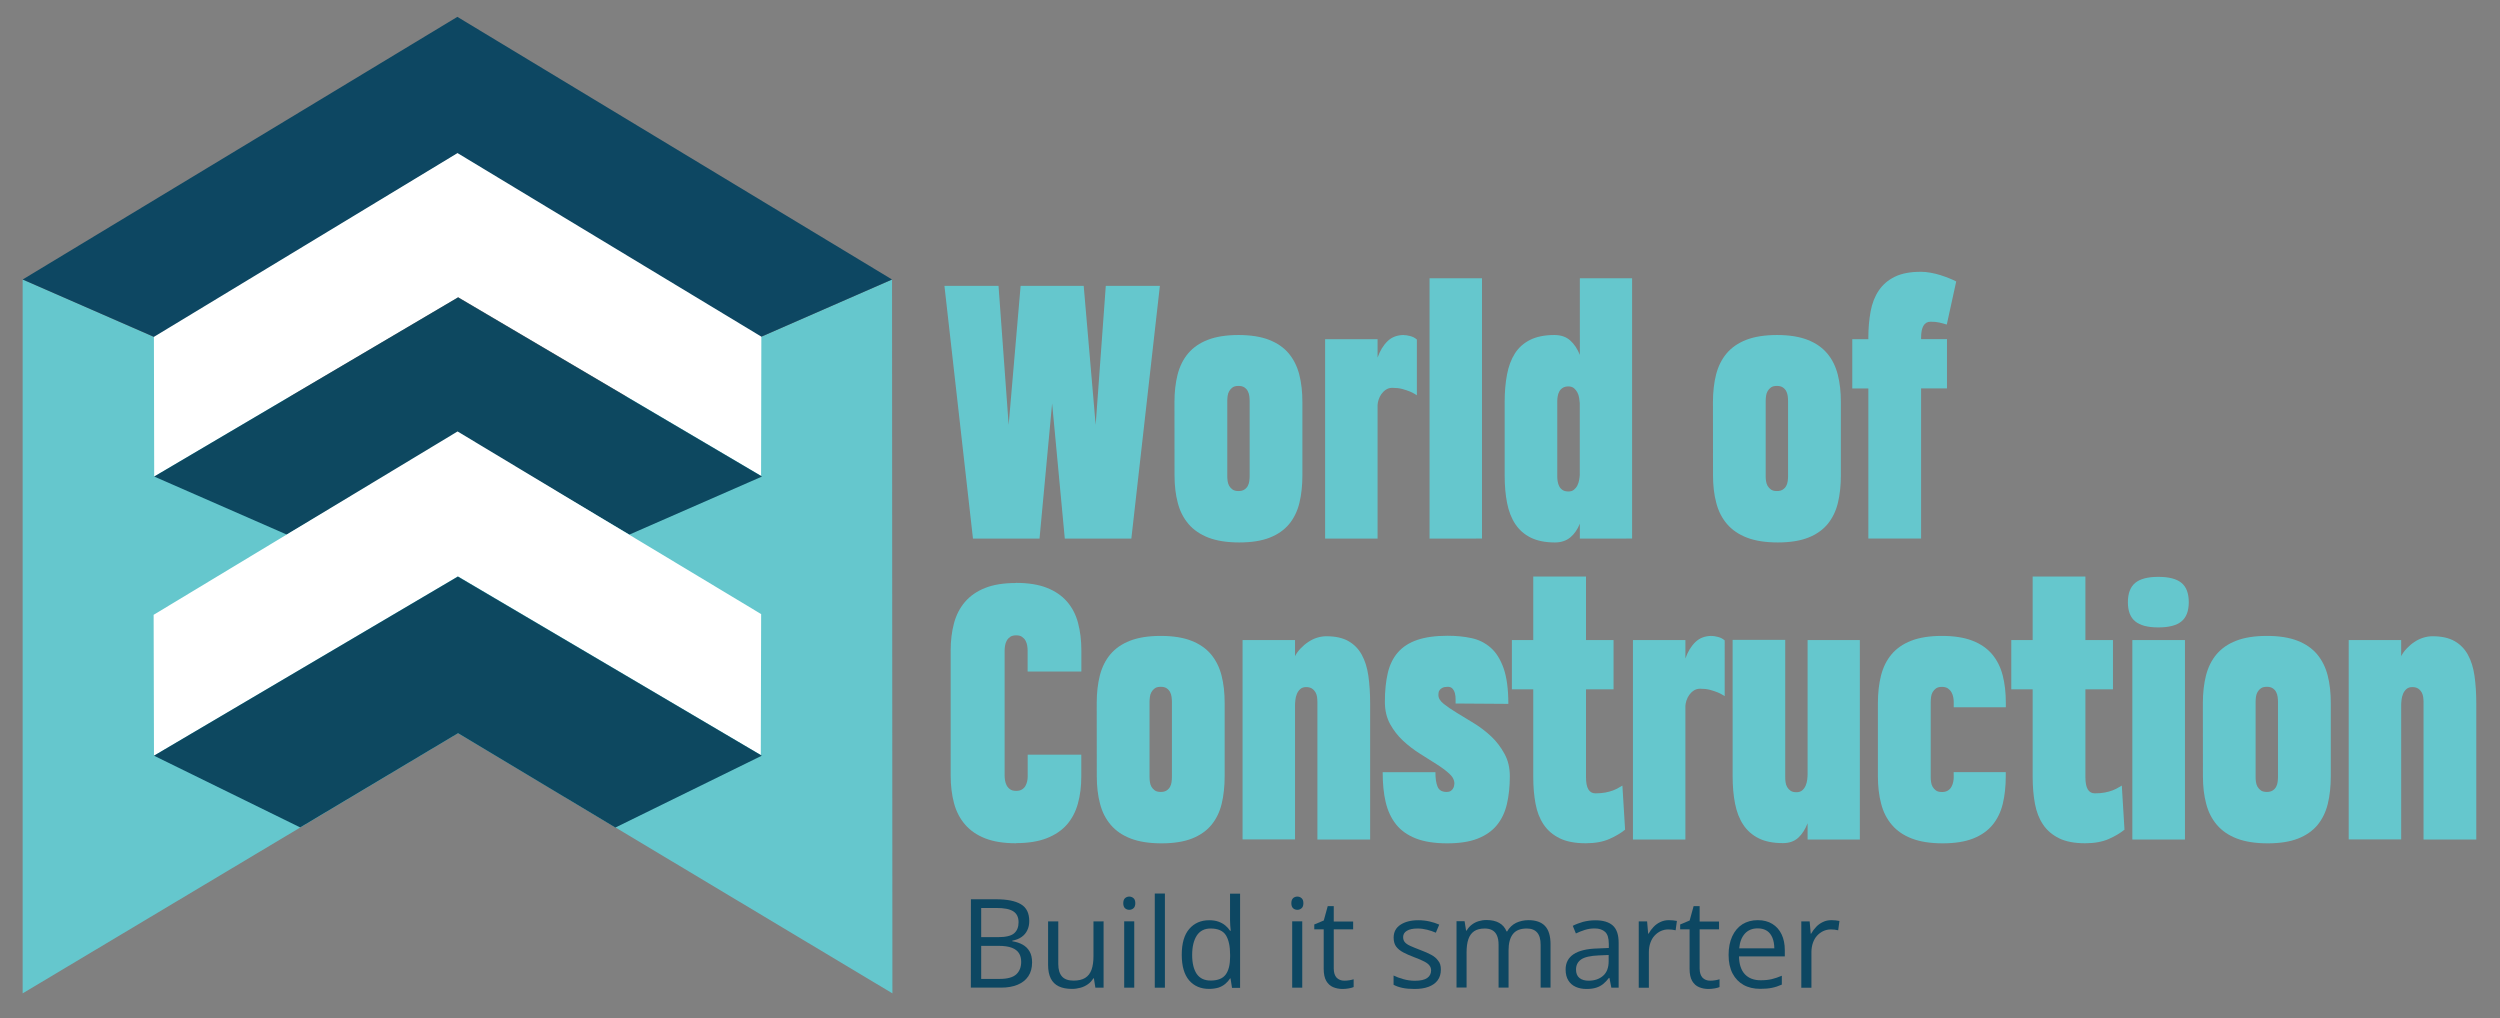 <svg xmlns="http://www.w3.org/2000/svg" xmlns:xlink="http://www.w3.org/1999/xlink" id="Layer_2_00000109007331465192210700000014637527425410452640_" x="0px" y="0px" viewBox="0 0 3531.2 1438.4" style="enable-background:new 0 0 3531.2 1438.4;" xml:space="preserve">
<rect x="0" y="0" width="3531.2" height="1438.4" fill="#808080" stroke="none"/>
<style type="text/css">
	.st0{fill:#65C7CD;}
	.st1{fill:#FFFFFF;}
	.st2{fill:#0D4860;}
	.st3{fill:#0D4762;}
</style>
<polygon class="st0" points="647,1035.6 32,1403.1 32,394.8 647,663.8 "></polygon>
<polygon class="st0" points="647,1035.6 1260.5,1403.1 1260,394.8 645.5,663.8 "></polygon>
<polygon class="st1" points="1075.4,473.1 646.2,214.1 646.2,215.4 217.4,474.1 217.8,673.1 646.8,420.1 646.8,419.6 1075,672.1 "></polygon>
<polygon class="st2" points="647,420.1 217.8,673.1 405.1,755.1 647,611.9 889,755.1 1076.3,673.1 "></polygon>
<polygon class="st1" points="1075.1,867.4 646.3,609.4 217,868.4 217.5,1067.4 646.5,814.4 646.5,813.9 1074.6,1066.4 "></polygon>
<polygon class="st2" points="1076,1067.4 646.7,814.4 217.5,1067.4 424,1168.7 647,1035.6 869.2,1168.9 "></polygon>
<polygon class="st3" points="646,23.8 32,394.8 217.4,475.8 646.2,216.2 1075.4,475.5 1260,394.8 "></polygon>
<g>
	<path class="st0" d="M1486.1,569.8l-17.8,191h-94l-40.3-357h76.4l14.3,196.4l16.9-196.4h89.1l16.9,196.4l14.3-196.4h76.4l-40.3,357   h-94L1486.1,569.8z"></path>
	<path class="st0" d="M1658.9,567.9c0-14.2,1.5-27.2,4.4-38.8c3-11.6,7.9-21.6,14.9-29.9s16.2-14.7,27.8-19.2s26-6.8,43.4-6.8   c17.2,0,31.6,2.3,43.1,6.8c11.6,4.5,20.8,10.9,27.8,19.2c6.9,8.3,11.9,18.2,14.9,29.9s4.4,24.6,4.4,38.8v103.6   c0,14.2-1.4,27.2-4.2,38.8c-2.8,11.6-7.7,21.6-14.5,29.9c-6.9,8.3-16,14.7-27.4,19.2c-11.4,4.5-25.8,6.8-43.1,6.8   s-31.8-2.3-43.5-6.8c-11.6-4.5-21-10.9-28.1-19.2c-7.1-8.3-12.2-18.2-15.2-29.9c-3.1-11.6-4.6-24.6-4.6-38.8L1658.9,567.9   L1658.9,567.9z M1749.4,545.1c-3.6,0-6.4,0.7-8.4,2.1c-2,1.4-3.6,3.2-4.8,5.3s-1.9,4.4-2.2,6.8c-0.3,2.4-0.5,4.7-0.5,6.7v106.9   c0,2,0.2,4.3,0.5,6.7c0.3,2.4,1.1,4.7,2.2,6.7c1.2,2,2.8,3.8,4.8,5.2s4.8,2.1,8.4,2.1c3.4,0,6.2-0.7,8.3-2.1s3.7-3.1,4.8-5.2   c1.1-2,1.8-4.3,2.1-6.7c0.3-2.4,0.5-4.7,0.5-6.7V566c0-2-0.2-4.3-0.5-6.7c-0.3-2.4-1-4.7-2.1-6.8s-2.7-3.9-4.8-5.3   S1752.8,545.1,1749.4,545.1z"></path>
	<path class="st0" d="M2001.3,558.3c-0.3-0.2-1.3-0.8-3.1-1.9c-1.7-1.1-4.1-2.3-7-3.5c-3-1.2-6.5-2.4-10.6-3.5   c-4.1-1.1-8.7-1.6-13.8-1.6h-0.2h-0.2c-3.3,0-6.2,0.9-8.8,2.6c-2.6,1.7-4.7,3.8-6.4,6.2c-1.7,2.4-3,5-3.9,7.8s-1.4,5.3-1.5,7.5   v188.9h-74.1V479.1h74.1v26c3.4-9.7,8.1-17.4,14.1-23.2c5.9-5.8,13.7-8.7,23.2-8.7v0.7c0-0.1,0-0.2,0.1-0.2s0.1-0.1,0.1-0.2   l0.2-0.2c1.7,0,4.4,0.4,8.1,1.3c3.7,0.9,6.9,2.5,9.7,5L2001.3,558.3L2001.3,558.3z"></path>
	<path class="st0" d="M2019.2,760.8V393h74.1v367.7L2019.2,760.8L2019.2,760.8z"></path>
	<path class="st0" d="M2231.5,760.8v-21.1c-3.3,8.1-7.7,14.6-13.4,19.3s-12.9,7.2-21.8,7.2c-13.6,0-25-2.3-34.1-6.8   s-16.4-10.9-21.9-19.2c-5.5-8.3-9.3-18.2-11.6-29.9c-2.3-11.6-3.4-24.6-3.4-38.8V567.9c0-14.2,1.1-27.2,3.3-38.8   c2.2-11.6,5.9-21.6,11.2-29.9s12.5-14.7,21.6-19.2s20.4-6.8,34-6.8c9.2,0,16.7,2.5,22.4,7.6s10.3,11.9,13.7,20.5V393h73.8v367.7   L2231.5,760.8L2231.5,760.8z M2215.5,694.2c3.1,0,5.7-0.8,7.7-2.5s3.6-3.6,4.8-6s2-4.9,2.5-7.6c0.5-2.7,0.8-5.2,0.9-7.4V569.3   c-0.2-2.2-0.5-4.7-0.9-7.4s-1.3-5.3-2.5-7.6s-2.8-4.3-4.8-6c-2-1.6-4.6-2.5-7.7-2.5c-3.4,0-6.2,0.7-8.3,2.1s-3.7,3.1-4.8,5.2   c-1.1,2-1.8,4.3-2.2,6.7s-0.6,4.7-0.6,6.7v106.9c0,2,0.2,4.3,0.6,6.7c0.4,2.4,1.1,4.7,2.2,6.8c1.1,2.1,2.7,3.9,4.8,5.3   S2212.1,694.2,2215.5,694.2z"></path>
	<path class="st0" d="M2419.5,567.9c0-14.2,1.5-27.2,4.4-38.8c3-11.6,7.9-21.6,14.9-29.9s16.2-14.7,27.8-19.2s26-6.8,43.4-6.8   c17.2,0,31.6,2.3,43.1,6.8c11.6,4.5,20.8,10.9,27.8,19.2s11.9,18.2,14.9,29.9s4.4,24.6,4.4,38.8v103.6c0,14.2-1.4,27.2-4.2,38.8   c-2.8,11.6-7.7,21.6-14.5,29.9c-6.9,8.3-16,14.7-27.4,19.2c-11.4,4.5-25.8,6.8-43.1,6.8s-31.8-2.3-43.5-6.8   c-11.6-4.5-21-10.9-28.1-19.2c-7.1-8.3-12.2-18.2-15.2-29.9c-3.1-11.6-4.6-24.6-4.6-38.8L2419.5,567.9L2419.5,567.9z M2509.9,545.1   c-3.6,0-6.4,0.7-8.4,2.1s-3.6,3.2-4.8,5.3s-1.9,4.4-2.2,6.8s-0.5,4.7-0.5,6.7v106.9c0,2,0.1,4.3,0.5,6.7c0.3,2.4,1.1,4.7,2.2,6.7   c1.2,2,2.8,3.8,4.8,5.2s4.8,2.1,8.4,2.1c3.4,0,6.2-0.7,8.3-2.1s3.7-3.1,4.8-5.2c1.1-2,1.8-4.3,2.1-6.7c0.3-2.4,0.5-4.7,0.5-6.7V566   c0-2-0.2-4.3-0.5-6.7s-1-4.7-2.1-6.8s-2.7-3.9-4.8-5.3S2513.4,545.1,2509.9,545.1z"></path>
	<path class="st0" d="M2749.8,458.4c-3.6-1.1-7.1-2-10.4-2.8c-3.4-0.8-7.5-1.2-12.5-1.2c-8.9,0-13.4,7.6-13.4,22.7v1.9h36.6v69.6   h-36.6v212.1H2639V548.7h-22.7v-69.6h22.7v-1.9c0-13.4,1.1-25.9,3.2-37.3c2.1-11.4,5.9-21.2,11.5-29.5s13.1-14.8,22.7-19.5   s21.8-7,36.7-7c4.4,0,9,0.4,13.8,1.3c4.8,0.9,9.5,2,13.9,3.4s8.6,2.9,12.5,4.5c3.9,1.6,7.2,3,9.8,4.5L2749.8,458.4z"></path>
	<path class="st0" d="M1527.3,1066v30.9c0,13.9-1.6,26.6-4.8,38.2c-3.2,11.6-8.4,21.4-15.6,29.7c-7.2,8.2-16.7,14.6-28.5,19.2   c-11.8,4.6-26.2,6.9-43.2,6.9v0.2c-17.3,0-31.9-2.3-43.6-6.9s-21.2-11.1-28.5-19.6s-12.5-18.5-15.6-30.2   c-3.1-11.7-4.7-24.7-4.7-38.9V918.8c0-14.1,1.6-26.9,4.7-38.5c3.1-11.6,8.3-21.7,15.5-30.1s16.6-15,28.4-19.7s26.2-7,43.4-7   l0.2-0.2c17.2,0,31.7,2.3,43.5,6.9c11.8,4.6,21.3,11.1,28.6,19.5c7.3,8.4,12.5,18.4,15.6,30.1c3.1,11.7,4.7,24.6,4.7,38.7v30h-75.9   v-29.8c0-2-0.2-4.3-0.6-6.8s-1.2-4.8-2.3-6.9s-2.8-3.9-4.9-5.4c-2.1-1.5-4.9-2.2-8.3-2.2c-3.6,0-6.4,0.7-8.6,2.2   c-2.1,1.5-3.8,3.3-4.9,5.5s-2,4.5-2.3,7c-0.4,2.5-0.6,4.8-0.6,6.8v176.7c0,2,0.2,4.3,0.6,6.8c0.4,2.5,1.2,4.8,2.3,7   c1.2,2.2,2.8,4,4.9,5.5s5,2.2,8.6,2.2c3.3,0,6-0.7,8.1-2s3.8-3,4.9-5s2-4.3,2.5-6.7s0.7-4.7,0.7-6.7V1066L1527.3,1066L1527.3,1066z   "></path>
	<path class="st0" d="M1549.1,992.9c0-14.2,1.5-27.2,4.4-38.8c3-11.6,7.9-21.6,14.9-29.9s16.2-14.7,27.8-19.2   c11.6-4.5,26-6.8,43.4-6.8c17.2,0,31.6,2.3,43.1,6.8c11.6,4.5,20.8,10.9,27.8,19.2c6.9,8.3,11.9,18.2,14.9,29.9s4.4,24.6,4.4,38.8   v103.6c0,14.2-1.4,27.2-4.2,38.8c-2.8,11.6-7.7,21.6-14.5,29.9c-6.9,8.3-16,14.7-27.4,19.2c-11.4,4.5-25.8,6.8-43.1,6.8   s-31.8-2.3-43.5-6.8s-21-10.9-28.1-19.2s-12.2-18.2-15.2-29.9c-3.1-11.6-4.6-24.6-4.6-38.8L1549.1,992.9L1549.1,992.9z    M1639.6,970.1c-3.6,0-6.4,0.7-8.4,2.1c-2,1.4-3.6,3.2-4.8,5.3s-1.9,4.4-2.2,6.8c-0.3,2.4-0.5,4.7-0.5,6.7v106.9   c0,2,0.2,4.3,0.5,6.7c0.3,2.4,1.1,4.7,2.2,6.7c1.2,2,2.8,3.8,4.8,5.2s4.8,2.1,8.4,2.1c3.4,0,6.2-0.7,8.3-2.1s3.7-3.1,4.8-5.2   c1.1-2,1.8-4.3,2.1-6.7c0.3-2.4,0.5-4.7,0.5-6.7V991c0-2-0.2-4.3-0.5-6.7c-0.3-2.4-1-4.7-2.1-6.8s-2.7-3.9-4.8-5.3   S1643,970.1,1639.6,970.1z"></path>
	<path class="st0" d="M1860.8,1185.8V991.2c0-2-0.2-4.3-0.5-6.7c-0.3-2.4-1.1-4.7-2.2-6.7c-1.2-2-2.8-3.8-4.9-5.2s-4.9-2.1-8.3-2.1   s-6.2,0.9-8.3,2.8s-3.7,4.2-4.8,6.9c-1.1,2.7-1.8,5.5-2.1,8.4c-0.3,2.9-0.5,5.3-0.5,7.4v189.6h-74.1V904.1h74.1v22.7   c2-3.9,4.7-7.6,8-11s6.8-6.5,10.7-9c3.8-2.6,7.9-4.6,12.3-6s8.8-2.1,13.4-2.1c12.7,0,23,2.3,30.9,6.8c8,4.5,14.3,10.9,18.9,19.2   c4.6,8.3,7.7,18.2,9.4,29.9c1.6,11.6,2.5,24.5,2.5,38.5v192.7L1860.8,1185.8L1860.8,1185.8z"></path>
	<path class="st0" d="M2132.6,1096.5c0,14.4-1.4,27.4-4.1,39.1c-2.7,11.7-7.5,21.7-14.2,29.9s-15.7,14.5-27.1,19s-25.7,6.7-43,6.7   c-17.8,0-32.6-2.3-44.3-6.9s-21.1-11.2-28-19.9s-11.8-19.2-14.7-31.6s-4.2-26.4-4.2-42.1h74.5c0,8.9,1,15.8,3.1,20.6   c2,4.8,6.2,7.3,12.7,7.3c2.3,0,4.2-0.4,5.6-1.3c1.4-0.9,2.5-1.9,3.3-3.2s1.3-2.5,1.6-3.9c0.3-1.3,0.5-2.4,0.5-3.2   c0-5.2-2.4-9.9-7.3-14.3c-4.8-4.4-10.9-8.9-18.2-13.5c-7.3-4.6-15.1-9.6-23.6-14.9c-8.4-5.3-16.3-11.4-23.6-18.2   s-13.3-14.7-18.2-23.5c-4.8-8.9-7.3-19.3-7.3-31.2c0-15.5,1.4-29,4.1-40.7c2.7-11.6,7.5-21.4,14.3-29.2s15.9-13.7,27.3-17.6   c11.4-3.9,25.8-5.9,43.1-5.9c11.9,0,23,1.1,33.4,3.3s19.4,6.7,27.2,13.5s13.8,16.5,18.3,29.1c4.4,12.6,6.7,29.3,6.7,50.3l-74.5-0.5   c0-1.6,0-3.7,0-6.3c0-2.7-0.3-5.3-0.9-7.8c-0.6-2.6-1.7-4.8-3.3-6.7s-3.8-2.8-6.8-2.8c-3.3,0-5.8,0.5-7.6,1.4s-3.1,2-4,3.3   c-0.9,1.2-1.4,2.5-1.5,3.9c-0.2,1.3-0.2,2.4-0.2,3.2c0,4.2,2.5,8.3,7.5,12.3s11.2,8.2,18.6,12.7c7.4,4.5,15.5,9.4,24.3,14.8   c8.8,5.4,16.8,11.6,24.3,18.6c7.4,7,13.6,15.2,18.6,24.4C2130.1,1073.8,2132.6,1084.4,2132.6,1096.5z"></path>
	<path class="st0" d="M2240.2,814.3v89.8h38.9v69.6h-38.9v124.2c0,15.2,4.4,22.7,13.4,22.7c5.3,0,10-0.4,14.1-1.2s7.6-1.8,10.6-2.9   s5.5-2.4,7.6-3.6s4-2.3,5.7-3.3l3.8,62.3c-5.9,4.8-13.4,9.3-22.3,13.2s-20,6-33.3,6c-14.9,0-27.1-2.3-36.7-7s-17.2-11.2-22.7-19.4   c-5.6-8.3-9.4-18.1-11.5-29.5c-2.1-11.4-3.2-23.8-3.2-37.3V973.7h-30.2v-69.6h30.2v-89.8H2240.2z"></path>
	<path class="st0" d="M2436.1,983.3c-0.3-0.2-1.3-0.8-3.1-1.9c-1.7-1.1-4.1-2.3-7-3.5c-3-1.2-6.5-2.4-10.6-3.5   c-4.1-1.1-8.7-1.6-13.8-1.6h-0.2h-0.2c-3.3,0-6.2,0.9-8.8,2.6c-2.6,1.7-4.7,3.8-6.4,6.2c-1.7,2.4-3,5-3.9,7.8s-1.4,5.3-1.5,7.5   v188.9h-74.1V904.1h74.1v26c3.4-9.7,8.1-17.4,14.1-23.2s13.7-8.7,23.2-8.7v0.7c0-0.2,0-0.2,0.1-0.2s0.1-0.1,0.1-0.2l0.2-0.2   c1.7,0,4.4,0.4,8.1,1.3c3.7,0.9,6.9,2.5,9.7,5V983.3z"></path>
	<path class="st0" d="M2521.6,903.8v194.5c0,2,0.1,4.3,0.5,6.7c0.3,2.4,1.1,4.7,2.2,6.7c1.2,2,2.8,3.8,4.8,5.2s4.8,2.1,8.4,2.1   c3.4,0,6.2-0.9,8.3-2.8s3.7-4.2,4.8-6.9s1.8-5.5,2.1-8.4c0.3-2.9,0.5-5.3,0.5-7.4V904.1h73.8v281.7h-73.8v-23   c-3.3,8.6-7.7,15.4-13.2,20.5c-5.6,5.1-12.8,7.6-21.7,7.6c-13.8,0-25.2-2.3-34.2-6.8s-16.3-10.9-21.8-19.2s-9.3-18.2-11.6-29.9   c-2.3-11.6-3.4-24.5-3.4-38.6V903.8H2521.6z"></path>
	<path class="st0" d="M2759.5,1090.6h73.6v5.9c0,14.2-1.4,27.2-4.2,38.8s-7.7,21.6-14.5,29.9c-6.9,8.3-16,14.7-27.4,19.2   c-11.4,4.5-25.8,6.8-43.1,6.8s-31.8-2.3-43.5-6.8s-21-10.9-28.1-19.2c-7.1-8.3-12.2-18.2-15.2-29.9c-3.1-11.6-4.6-24.6-4.6-38.8   V992.9c0-14.2,1.5-27.2,4.4-38.8c3-11.6,7.9-21.6,14.9-29.9s16.2-14.7,27.8-19.2c11.6-4.5,26-6.8,43.4-6.8   c17.2,0,31.6,2.3,43.1,6.8c11.6,4.5,20.8,10.9,27.8,19.2c6.9,8.3,11.9,18.2,14.9,29.9s4.4,24.6,4.4,38.8v6.1h-73.6v-7.5   c0-2-0.2-4.3-0.7-6.8s-1.3-4.8-2.5-6.9s-2.9-3.9-5-5.4c-2.2-1.5-5-2.2-8.4-2.2c-3.6,0-6.4,0.7-8.4,2.1s-3.6,3.2-4.8,5.3   s-1.9,4.4-2.2,6.8s-0.5,4.7-0.5,6.7v106.9c0,2,0.1,4.3,0.5,6.7c0.3,2.4,1.1,4.7,2.2,6.7c1.2,2,2.8,3.8,4.8,5.2s4.8,2.1,8.4,2.1   c3.4,0,6.2-0.7,8.4-2.1s3.9-3.2,5-5.3s2-4.4,2.5-6.9s0.7-4.8,0.7-6.8L2759.5,1090.6L2759.5,1090.6z"></path>
	<path class="st0" d="M2945.6,814.3v89.8h38.9v69.6h-38.9v124.2c0,15.2,4.4,22.7,13.4,22.7c5.3,0,10-0.4,14.1-1.2s7.6-1.8,10.6-2.9   s5.5-2.4,7.6-3.6s4-2.3,5.7-3.3l3.8,62.3c-5.9,4.8-13.4,9.3-22.3,13.2s-20,6-33.3,6c-14.9,0-27.1-2.3-36.7-7s-17.2-11.2-22.7-19.4   c-5.6-8.3-9.4-18.1-11.5-29.5c-2.1-11.4-3.2-23.8-3.2-37.3V973.7h-30.2v-69.6h30.2v-89.8H2945.6z"></path>
	<path class="st0" d="M3005.6,850.6c0-12.5,3.5-21.6,10.4-27.3s17.8-8.5,32.5-8.5c15,0,25.9,2.8,32.8,8.5   c6.9,5.7,10.3,14.8,10.3,27.3c0,12.3-3.4,21.4-10.3,27.1c-6.9,5.7-17.8,8.5-32.8,8.5c-14.7,0-25.5-2.8-32.5-8.5   C3009,872,3005.6,863,3005.6,850.6z M3011.9,1185.8V904.1h74.3v281.7H3011.9z"></path>
	<path class="st0" d="M3111.5,992.9c0-14.2,1.5-27.2,4.4-38.8c3-11.6,7.9-21.6,14.9-29.9s16.2-14.7,27.8-19.2   c11.6-4.5,26-6.8,43.4-6.8c17.2,0,31.6,2.3,43.1,6.8c11.6,4.5,20.8,10.9,27.8,19.2c6.9,8.3,11.9,18.2,14.9,29.9s4.4,24.6,4.4,38.8   v103.6c0,14.2-1.4,27.2-4.2,38.8s-7.7,21.6-14.5,29.9c-6.9,8.3-16,14.7-27.4,19.2c-11.4,4.5-25.8,6.8-43.1,6.8s-31.8-2.3-43.5-6.8   s-21-10.9-28.1-19.2c-7.1-8.3-12.2-18.2-15.2-29.9c-3.1-11.6-4.6-24.6-4.6-38.8L3111.5,992.9L3111.5,992.9z M3201.9,970.1   c-3.6,0-6.4,0.7-8.4,2.1s-3.6,3.2-4.8,5.3s-1.9,4.4-2.2,6.8s-0.5,4.7-0.5,6.7v106.9c0,2,0.1,4.3,0.5,6.7c0.3,2.4,1.1,4.7,2.2,6.7   c1.2,2,2.8,3.8,4.8,5.2s4.8,2.1,8.4,2.1c3.4,0,6.2-0.7,8.3-2.1s3.7-3.1,4.8-5.2c1.1-2,1.8-4.3,2.1-6.7c0.3-2.4,0.5-4.7,0.5-6.7V991   c0-2-0.2-4.3-0.5-6.7s-1-4.7-2.1-6.8s-2.7-3.9-4.8-5.3S3205.4,970.1,3201.9,970.1z"></path>
	<path class="st0" d="M3423.2,1185.8V991.2c0-2-0.2-4.3-0.5-6.7s-1.1-4.7-2.2-6.7c-1.2-2-2.8-3.8-4.9-5.2s-4.9-2.1-8.3-2.1   c-3.4,0-6.2,0.9-8.3,2.8s-3.7,4.2-4.8,6.9c-1.1,2.7-1.8,5.5-2.1,8.4s-0.5,5.3-0.5,7.4v189.6h-74.1V904.1h74.1v22.7   c2-3.9,4.7-7.6,8-11s6.8-6.5,10.7-9c3.8-2.6,7.9-4.6,12.3-6s8.8-2.1,13.4-2.1c12.7,0,23,2.3,30.9,6.8c8,4.5,14.3,10.9,18.9,19.2   c4.6,8.3,7.7,18.2,9.4,29.9c1.6,11.6,2.5,24.5,2.5,38.5v192.7L3423.2,1185.8L3423.2,1185.8z"></path>
</g>
<g>
	<path class="st3" d="M1371.4,1270.2h35.4c15.6,0,27.3,2.3,35.2,7c7.9,4.7,11.8,12.6,11.8,23.8c0,4.8-0.9,9.2-2.8,13   c-1.8,3.8-4.5,7-8.1,9.5c-3.5,2.5-7.9,4.2-13.1,5.2v0.8c5.5,0.8,10.3,2.4,14.5,4.7c4.2,2.3,7.5,5.5,9.9,9.6s3.6,9.3,3.6,15.6   c0,7.7-1.8,14.2-5.3,19.5c-3.6,5.3-8.6,9.3-15.1,12s-14.2,4.1-23.1,4.1h-43L1371.4,1270.2L1371.4,1270.2z M1385.9,1323.7h23.9   c10.9,0,18.4-1.8,22.6-5.4s6.3-8.8,6.3-15.7c0-7.1-2.5-12.2-7.5-15.4s-12.9-4.7-23.8-4.7h-21.5V1323.7z M1385.9,1336v46.7h26   c11.1,0,19-2.2,23.6-6.5s6.9-10.2,6.9-17.7c0-4.7-1-8.8-3.1-12.1s-5.4-5.9-10.1-7.7s-10.8-2.7-18.6-2.7H1385.9z"></path>
	<path class="st3" d="M1558.8,1301.4v93.7h-11.6l-2.1-13.2h-0.8c-1.9,3.2-4.4,6-7.5,8.2s-6.5,3.9-10.4,5s-7.9,1.7-12.3,1.7   c-7.4,0-13.6-1.2-18.6-3.6s-8.8-6.1-11.3-11.1c-2.5-5-3.8-11.4-3.8-19.3v-61.3h14.4v60.3c0,7.8,1.8,13.6,5.3,17.5s8.9,5.8,16.2,5.8   c6.9,0,12.5-1.3,16.6-3.9s7.1-6.5,8.9-11.6c1.8-5.1,2.7-11.3,2.7-18.8v-49.3L1558.8,1301.4L1558.8,1301.4z"></path>
	<path class="st3" d="M1595.1,1266.4c2.3,0,4.3,0.8,6,2.3c1.7,1.5,2.5,3.9,2.5,7.1c0,3.1-0.8,5.5-2.5,7s-3.7,2.3-6,2.3   c-2.4,0-4.5-0.8-6.1-2.3s-2.4-3.9-2.4-7c0-3.2,0.8-5.5,2.4-7.1C1590.7,1267.2,1592.7,1266.4,1595.1,1266.4z M1602.1,1301.4v93.7   h-14.2v-93.7H1602.1z"></path>
	<path class="st3" d="M1645.4,1395.1h-14.3v-133h14.3V1395.1z"></path>
	<path class="st3" d="M1707.8,1396.8c-11.8,0-21.2-4-28.2-12.1c-6.9-8.1-10.4-20.1-10.4-36.1c0-16.1,3.5-28.3,10.6-36.5   c7.1-8.2,16.5-12.3,28.2-12.3c5,0,9.3,0.7,13,2c3.7,1.3,6.9,3.1,9.6,5.3c2.7,2.2,4.9,4.7,6.8,7.5h1c-0.2-1.8-0.5-4.2-0.7-7.3   c-0.2-3.1-0.3-5.6-0.3-7.5v-37.5h14.2v133h-11.4l-2.1-13.3h-0.6c-1.8,2.8-4,5.3-6.7,7.6s-5.9,4.1-9.7,5.4   C1717.3,1396.1,1712.9,1396.8,1707.8,1396.8z M1710,1385c10,0,17.1-2.8,21.3-8.5c4.2-5.7,6.2-14.2,6.2-25.4v-2.6   c0-11.9-2-21.1-5.9-27.4s-11.2-9.6-21.6-9.6c-8.7,0-15.2,3.3-19.6,10c-4.3,6.7-6.5,15.8-6.5,27.4c0,11.5,2.2,20.4,6.4,26.7   C1694.7,1381.9,1701.2,1385,1710,1385z"></path>
	<path class="st3" d="M1832.5,1266.4c2.3,0,4.3,0.8,6,2.3c1.7,1.5,2.5,3.9,2.5,7.1c0,3.1-0.8,5.5-2.5,7s-3.7,2.3-6,2.3   c-2.4,0-4.5-0.8-6.1-2.3s-2.4-3.9-2.4-7c0-3.2,0.8-5.5,2.4-7.1C1828,1267.2,1830.1,1266.4,1832.5,1266.4z M1839.4,1301.4v93.7   h-14.2v-93.7H1839.4z"></path>
	<path class="st3" d="M1898.8,1385.2c2.3,0,4.7-0.2,7.2-0.6c2.4-0.4,4.4-0.9,6-1.4v11c-1.7,0.7-3.9,1.4-6.9,1.9s-5.8,0.8-8.6,0.8   c-5,0-9.5-0.9-13.5-2.6c-4.1-1.7-7.3-4.7-9.7-8.8c-2.4-4.2-3.6-9.9-3.6-17.3v-55.5h-13.3v-6.9l13.4-5.6l5.6-20.3h8.5v21.7h27.4   v11.1h-27.4v55.1c0,5.9,1.3,10.2,4.1,13.2C1890.7,1383.7,1894.3,1385.2,1898.8,1385.2z"></path>
	<path class="st3" d="M2035.2,1369.5c0,6-1.5,11-4.5,15.1c-3,4.1-7.3,7.1-12.8,9.2s-12.2,3.1-19.9,3.1c-6.6,0-12.2-0.5-17-1.5   s-9-2.5-12.6-4.4v-13.1c3.8,1.9,8.4,3.6,13.7,5.1s10.7,2.3,16.2,2.3c8.1,0,14-1.3,17.6-3.9c3.7-2.6,5.5-6.2,5.5-10.7   c0-2.6-0.7-4.8-2.2-6.8c-1.4-2-3.9-3.9-7.3-5.7c-3.4-1.8-8.2-3.9-14.2-6.1c-6-2.3-11.2-4.5-15.5-6.8s-7.7-5-10.1-8.2   c-2.4-3.2-3.6-7.5-3.6-12.7c0-7.9,3.2-14,9.6-18.2c6.4-4.2,14.8-6.4,25.2-6.4c5.6,0,10.9,0.6,15.8,1.7c4.9,1.1,9.5,2.6,13.8,4.5   l-4.8,11.4c-3.9-1.7-8-3.1-12.4-4.2c-4.4-1.1-8.9-1.7-13.4-1.7c-6.6,0-11.6,1.1-15.1,3.2s-5.3,5.1-5.3,8.9c0,2.9,0.8,5.3,2.4,7.2   s4.2,3.7,7.8,5.3s8.3,3.6,14.2,5.8c5.9,2.2,10.9,4.4,15.2,6.7c4.3,2.3,7.6,5.1,9.9,8.4C2034.1,1360.1,2035.2,1364.3,2035.2,1369.5z   "></path>
	<path class="st3" d="M2158.9,1299.7c10.3,0,18.1,2.7,23.3,8.1c5.2,5.4,7.9,14,7.9,25.9v61.3h-14v-60.7c0-7.6-1.6-13.3-4.9-17.1   c-3.3-3.8-8.1-5.7-14.6-5.7c-9.1,0-15.6,2.6-19.7,7.9s-6.1,13-6.1,23.2v52.4h-14.1v-60.7c0-5.1-0.7-9.3-2.2-12.7   c-1.4-3.4-3.6-5.9-6.5-7.6c-2.9-1.7-6.5-2.5-10.9-2.5c-6.2,0-11.2,1.3-14.9,3.8c-3.8,2.6-6.5,6.4-8.2,11.4s-2.5,11.2-2.5,18.6v49.6   h-14.2v-93.7h11.4l2.1,13.2h0.8c1.9-3.2,4.2-6,7.1-8.2s6-3.9,9.6-5s7.3-1.7,11.3-1.7c7.1,0,13.1,1.3,17.9,4   c4.8,2.7,8.3,6.7,10.5,12.1h0.8c3.1-5.4,7.3-9.4,12.6-12.1C2146.6,1301.1,2152.5,1299.7,2158.9,1299.7z"></path>
	<path class="st3" d="M2253.3,1299.9c11.2,0,19.4,2.5,24.9,7.5c5.4,5,8.1,13,8.1,24v63.7H2276l-2.7-13.8h-0.7   c-2.6,3.4-5.4,6.3-8.2,8.6c-2.9,2.3-6.1,4-9.9,5.2c-3.7,1.2-8.3,1.8-13.7,1.8c-5.7,0-10.8-1-15.2-3s-7.9-5-10.4-9.1   c-2.5-4-3.8-9.2-3.8-15.4c0-9.3,3.7-16.5,11.1-21.5c7.4-5,18.7-7.8,33.8-8.2l16.1-0.7v-5.7c0-8.1-1.7-13.8-5.2-17   c-3.5-3.2-8.4-4.9-14.7-4.9c-4.9,0-9.6,0.7-14,2.1s-8.7,3.1-12.6,5l-4.4-10.8c4.2-2.2,9.1-4,14.5-5.6   C2241.6,1300.7,2247.3,1299.9,2253.3,1299.9z M2272.3,1348.9l-14.3,0.6c-11.7,0.5-19.9,2.4-24.7,5.7c-4.8,3.4-7.2,8.1-7.2,14.3   c0,5.3,1.6,9.3,4.9,11.9c3.2,2.6,7.6,3.8,12.9,3.8c8.3,0,15.1-2.3,20.4-6.9c5.3-4.6,7.9-11.5,7.9-20.8V1348.9z"></path>
	<path class="st3" d="M2357.2,1299.7c1.9,0,3.8,0.1,5.9,0.3c2.1,0.2,3.9,0.5,5.5,0.8l-1.8,13.2c-1.5-0.4-3.2-0.7-5.1-0.9   s-3.6-0.3-5.3-0.3c-3.8,0-7.3,0.8-10.6,2.3c-3.3,1.5-6.2,3.7-8.8,6.5s-4.5,6.2-5.9,10.2c-1.4,4-2.1,8.4-2.1,13.2v50.2h-14.3v-93.7   h11.8l1.5,17.3h0.6c1.9-3.5,4.3-6.7,7-9.5c2.7-2.9,5.9-5.2,9.5-6.9C2348.8,1300.6,2352.8,1299.7,2357.2,1299.7z"></path>
	<path class="st3" d="M2415.6,1385.2c2.3,0,4.7-0.2,7.2-0.6s4.4-0.9,6-1.4v11c-1.6,0.7-3.9,1.4-6.9,1.9c-2.9,0.5-5.8,0.8-8.6,0.8   c-5,0-9.5-0.9-13.5-2.6c-4.1-1.7-7.3-4.7-9.7-8.8c-2.4-4.2-3.6-9.9-3.6-17.3v-55.5h-13.3v-6.9l13.4-5.6l5.6-20.3h8.5v21.7h27.4   v11.1h-27.4v55.1c0,5.9,1.4,10.2,4.1,13.2C2407.5,1383.7,2411.1,1385.2,2415.6,1385.2z"></path>
	<path class="st3" d="M2482.9,1299.7c8,0,14.8,1.8,20.5,5.3s10.1,8.5,13.1,14.8c3,6.3,4.5,13.8,4.5,22.3v8.8h-64.7   c0.2,11,2.9,19.4,8.2,25.1s12.8,8.6,22.4,8.6c5.9,0,11.2-0.5,15.7-1.6s9.3-2.7,14.2-4.8v12.5c-4.7,2.1-9.4,3.7-14.1,4.6   c-4.6,1-10.1,1.4-16.4,1.4c-9,0-16.9-1.8-23.5-5.5s-11.9-9.1-15.6-16.2c-3.7-7.1-5.6-15.8-5.6-26.2c0-10.1,1.7-18.8,5.1-26.2   c3.4-7.4,8.2-13.1,14.4-17.1C2467.2,1301.7,2474.5,1299.7,2482.9,1299.7z M2482.7,1311.3c-7.6,0-13.6,2.5-18.1,7.4   c-4.5,5-7.2,11.9-8,20.8h49.6c-0.1-5.6-0.9-10.5-2.6-14.7c-1.7-4.2-4.2-7.6-7.6-9.9C2492.4,1312.5,2488.1,1311.3,2482.7,1311.3z"></path>
	<path class="st3" d="M2586.8,1299.7c1.9,0,3.8,0.1,5.9,0.3c2.1,0.2,3.9,0.5,5.5,0.8l-1.8,13.2c-1.5-0.4-3.2-0.7-5.1-0.9   s-3.6-0.3-5.3-0.3c-3.8,0-7.3,0.8-10.6,2.3c-3.3,1.5-6.2,3.7-8.8,6.5s-4.5,6.2-5.9,10.2c-1.4,4-2.1,8.4-2.1,13.2v50.2h-14.3v-93.7   h11.8l1.5,17.3h0.6c1.9-3.5,4.3-6.7,7-9.5c2.7-2.9,5.9-5.2,9.5-6.9C2578.3,1300.6,2582.3,1299.7,2586.8,1299.7z"></path>
</g>
</svg>